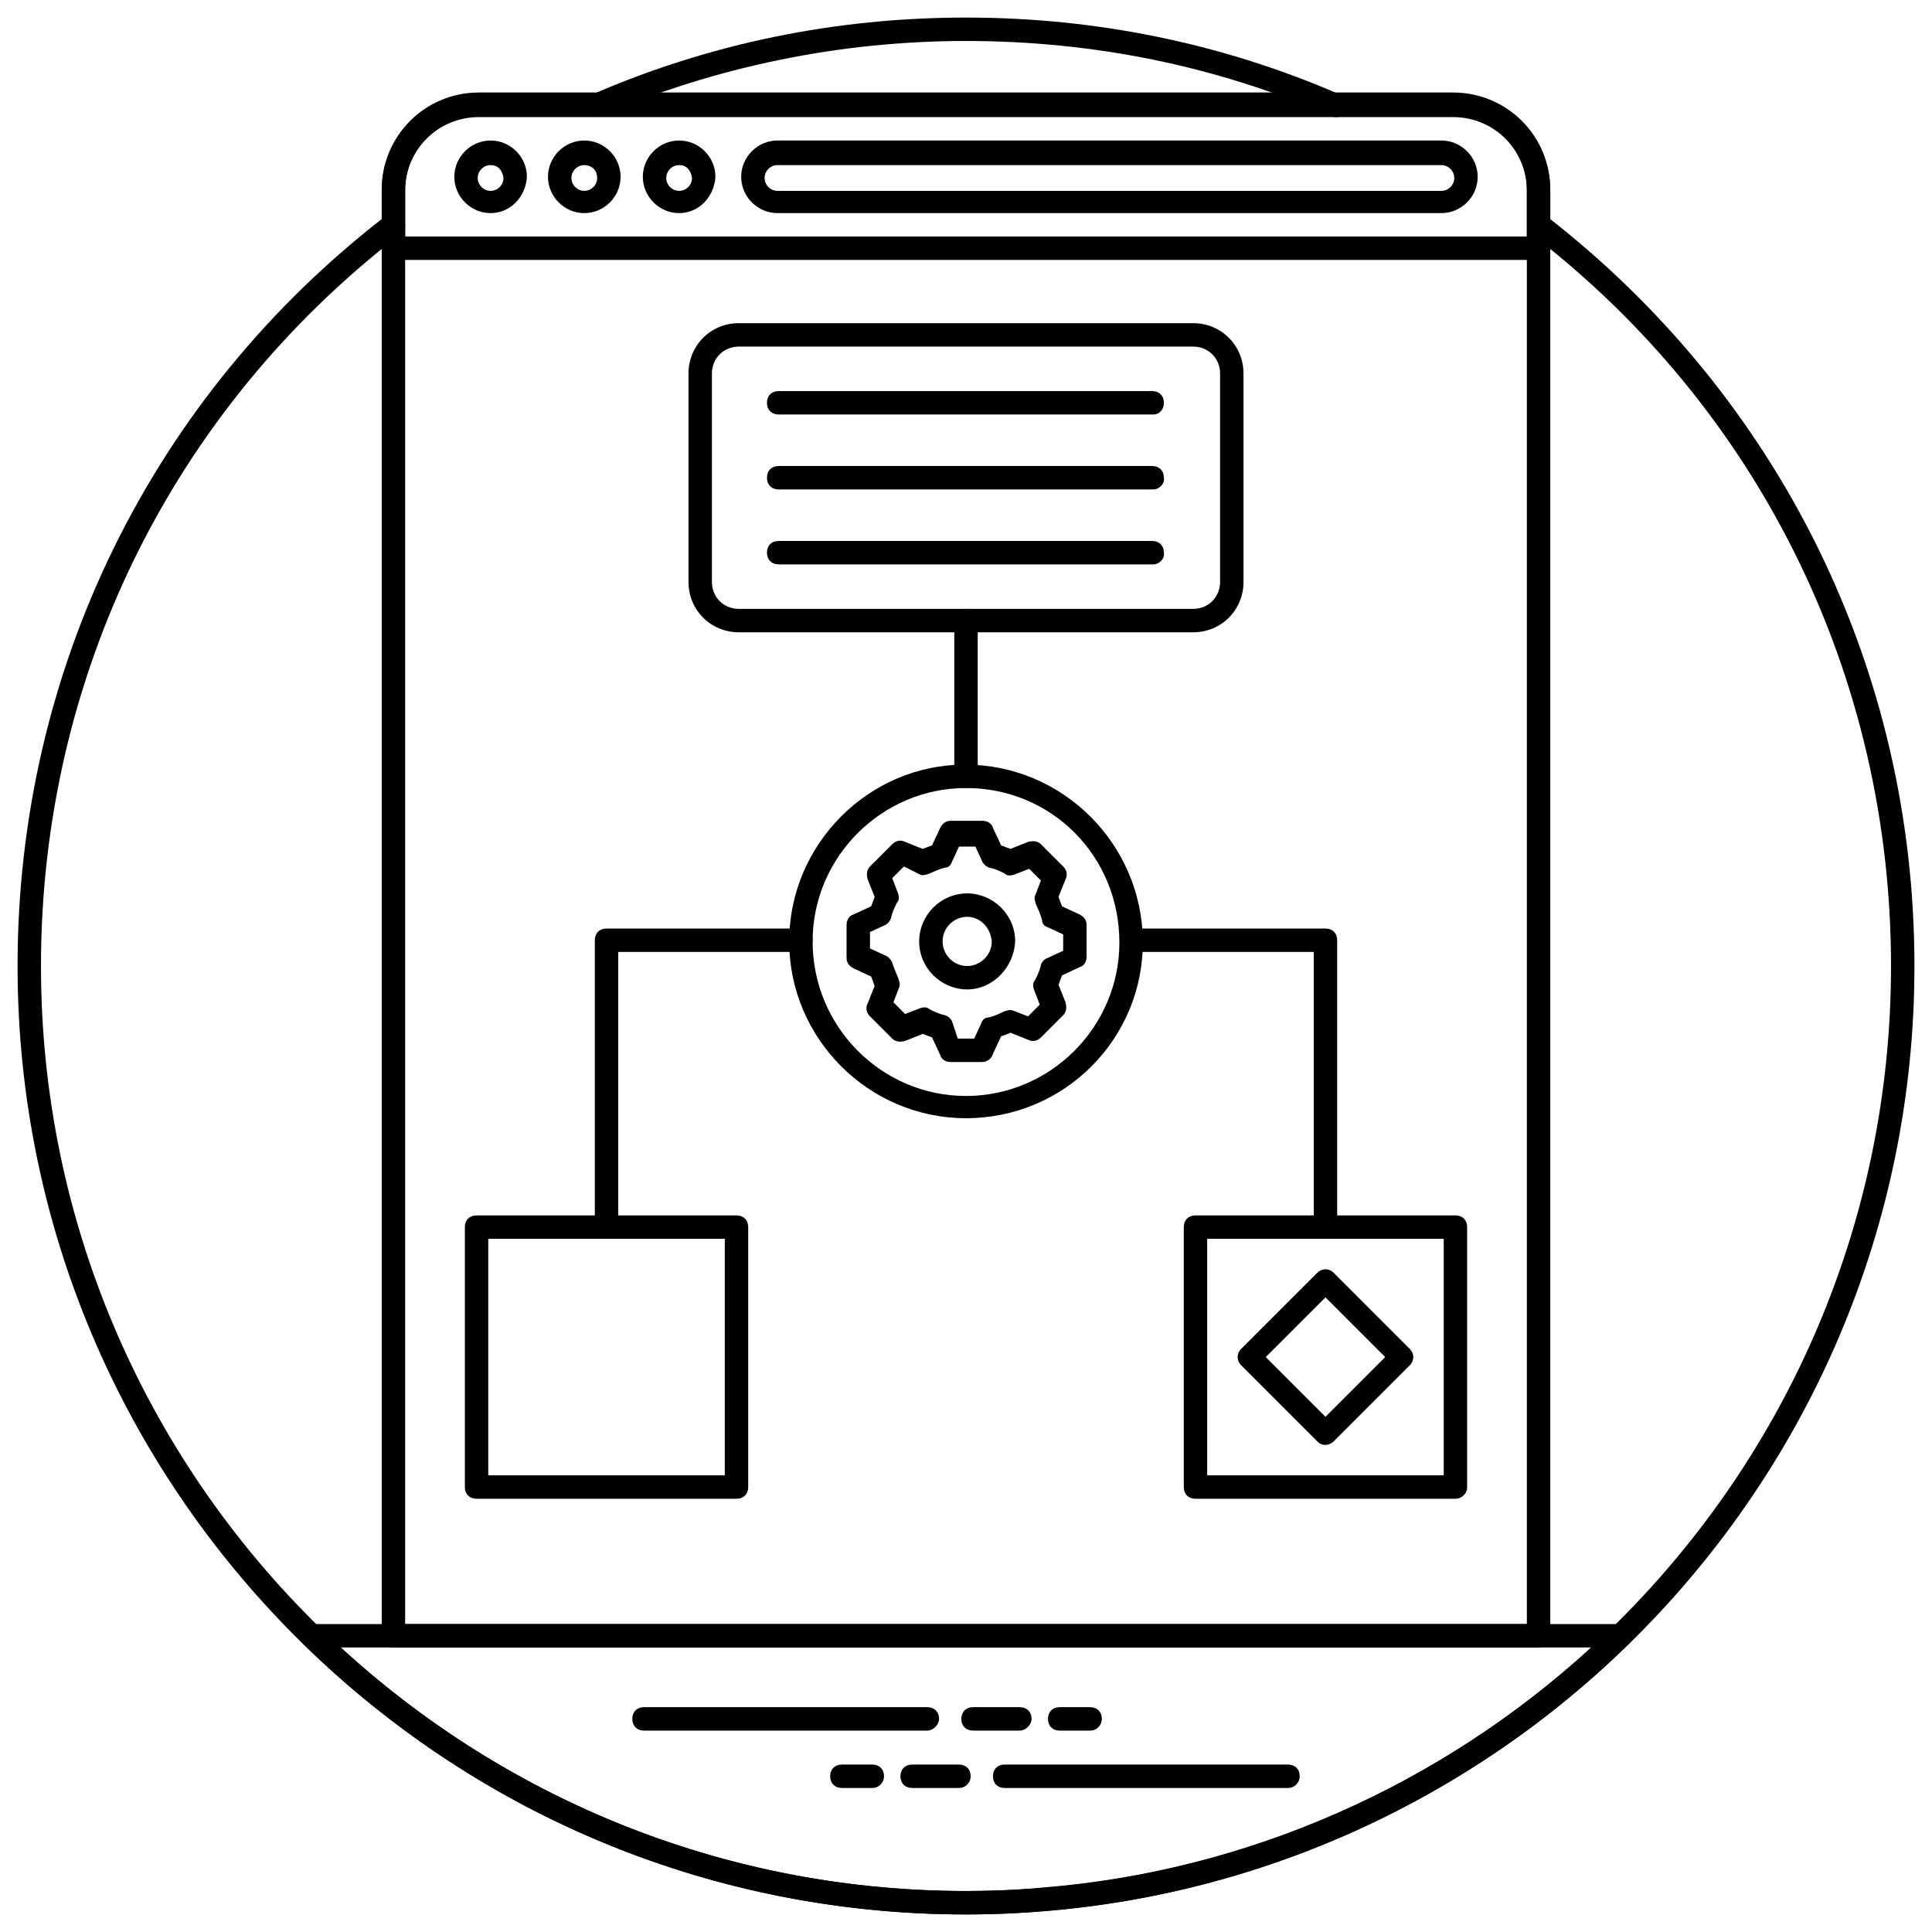<svg height='100px' width='100px'  fill="#000000" xmlns="http://www.w3.org/2000/svg" xmlns:xlink="http://www.w3.org/1999/xlink" version="1.1" x="0px" y="0px" viewBox="0 0 165 165" enable-background="new 0 0 165 165" xml:space="preserve"><g><g><g><g><path d="M41.9,18.2c-1.7,0-3.1-1.4-3.1-3.1c0-1.7,1.4-3.1,3.1-3.1c1.7,0,3.1,1.4,3.1,3.1C44.9,16.8,43.6,18.2,41.9,18.2z       M41.9,14.1c-0.6,0-1.1,0.5-1.1,1.1c0,0.6,0.5,1.1,1.1,1.1c0.6,0,1.1-0.5,1.1-1.1C42.9,14.5,42.5,14.1,41.9,14.1z"></path></g></g><g><g><path d="M49.9,18.2c-1.7,0-3.1-1.4-3.1-3.1c0-1.7,1.4-3.1,3.1-3.1c1.7,0,3.1,1.4,3.1,3.1C53,16.8,51.6,18.2,49.9,18.2z       M49.9,14.1c-0.6,0-1.1,0.5-1.1,1.1c0,0.6,0.5,1.1,1.1,1.1s1.1-0.5,1.1-1.1C51,14.5,50.5,14.1,49.9,14.1z"></path></g></g><g><g><path d="M58,18.2c-1.7,0-3.1-1.4-3.1-3.1c0-1.7,1.4-3.1,3.1-3.1c1.7,0,3.1,1.4,3.1,3.1C61,16.8,59.7,18.2,58,18.2z M58,14.1      c-0.6,0-1.1,0.5-1.1,1.1c0,0.6,0.5,1.1,1.1,1.1c0.6,0,1.1-0.5,1.1-1.1C59,14.5,58.6,14.1,58,14.1z"></path></g></g><g><g><path d="M123.1,18.2H66.4c-1.7,0-3.1-1.4-3.1-3.1c0-1.7,1.4-3.1,3.1-3.1h56.7c1.7,0,3.1,1.4,3.1,3.1      C126.2,16.8,124.8,18.2,123.1,18.2z M66.4,14.1c-0.6,0-1.1,0.5-1.1,1.1c0,0.6,0.5,1.1,1.1,1.1h56.7c0.6,0,1.1-0.5,1.1-1.1      c0-0.6-0.5-1.1-1.1-1.1H66.4z"></path></g></g></g><g><g><path d="M82.5,163.5c-44.7,0-81-36.3-81-81C1.5,57.2,13,33.8,33,18.4c0.4-0.3,1.1-0.3,1.4,0.2c0.3,0.4,0.3,1.1-0.2,1.4     C14.7,35,3.5,57.8,3.5,82.5c0,43.6,35.4,79,79,79c43.6,0,79-35.4,79-79c0-24.7-11.2-47.5-30.7-62.5c-0.4-0.3-0.5-1-0.2-1.4     c0.3-0.4,1-0.5,1.4-0.2c20,15.5,31.5,38.8,31.5,64.1C163.5,127.2,127.2,163.5,82.5,163.5z"></path></g></g><g><g><path d="M114.1,10c-0.1,0-0.3,0-0.4-0.1c-9.9-4.3-20.4-6.4-31.2-6.4c-10.8,0-21.4,2.2-31.2,6.4c-0.5,0.2-1.1,0-1.3-0.5     c-0.2-0.5,0-1.1,0.5-1.3c10.1-4.4,20.9-6.6,32-6.6c11.1,0,21.9,2.2,32,6.6c0.5,0.2,0.7,0.8,0.5,1.3C114.9,9.8,114.5,10,114.1,10z     "></path></g></g><g><g><path d="M82.5,163.5c-21.3,0-41.4-8.2-56.6-23.1c-0.3-0.3-0.4-0.7-0.2-1.1c0.2-0.4,0.5-0.6,0.9-0.6h111.8c0.4,0,0.8,0.2,0.9,0.6     c0.2,0.4,0.1,0.8-0.2,1.1c-13.5,13.2-31.2,21.3-49.8,22.8C87.1,163.4,84.8,163.5,82.5,163.5z M29.1,140.7     c14.6,13.4,33.5,20.8,53.4,20.8c2.2,0,4.5-0.1,6.6-0.3c17.4-1.4,33.9-8.7,46.8-20.5H29.1z"></path></g></g><g><g><g><g><path d="M79.2,147.8H55c-0.6,0-1-0.4-1-1c0-0.6,0.4-1,1-1h24.2c0.6,0,1,0.4,1,1C80.2,147.3,79.7,147.8,79.2,147.8z"></path></g></g><g><g><path d="M87.1,147.8h-4c-0.6,0-1-0.4-1-1c0-0.6,0.4-1,1-1h4c0.6,0,1,0.4,1,1C88.1,147.3,87.6,147.8,87.1,147.8z"></path></g></g><g><g><path d="M93.1,147.8h-2.6c-0.6,0-1-0.4-1-1c0-0.6,0.4-1,1-1h2.6c0.6,0,1,0.4,1,1C94.1,147.3,93.7,147.8,93.1,147.8z"></path></g></g></g><g><g><g><path d="M110,152.7H85.8c-0.6,0-1-0.4-1-1c0-0.6,0.4-1,1-1H110c0.6,0,1,0.4,1,1C111,152.2,110.6,152.7,110,152.7z"></path></g></g><g><g><path d="M81.9,152.7h-4c-0.6,0-1-0.4-1-1c0-0.6,0.4-1,1-1h4c0.6,0,1,0.4,1,1C82.9,152.2,82.5,152.7,81.9,152.7z"></path></g></g><g><g><path d="M74.5,152.7h-2.6c-0.6,0-1-0.4-1-1c0-0.6,0.4-1,1-1h2.6c0.6,0,1,0.4,1,1C75.5,152.2,75.1,152.7,74.5,152.7z"></path></g></g></g></g><g><g><path d="M131.4,140.7H33.6c-0.6,0-1-0.4-1-1V16.3c0-4.6,3.7-8.3,8.3-8.3h83.2c4.6,0,8.3,3.7,8.3,8.3v123.4     C132.4,140.3,131.9,140.7,131.4,140.7z M34.6,138.7h95.8V16.3c0-3.5-2.8-6.3-6.3-6.3H40.9c-3.5,0-6.3,2.8-6.3,6.3V138.7z"></path></g></g><g><g><path d="M131.4,22.2H33.6c-0.6,0-1-0.4-1-1v-5c0-4.6,3.7-8.3,8.3-8.3h83.2c4.6,0,8.3,3.7,8.3,8.3v5     C132.4,21.8,131.9,22.2,131.4,22.2z M34.6,20.2h95.8v-4c0-3.5-2.8-6.3-6.3-6.3H40.9c-3.5,0-6.3,2.8-6.3,6.3V20.2z"></path></g></g><g><g><path d="M113.2,105.8c-0.6,0-1-0.4-1-1V81.3H96.7c-0.6,0-1-0.4-1-1c0-0.6,0.4-1,1-1h16.5c0.6,0,1,0.4,1,1v24.5     C114.2,105.4,113.7,105.8,113.2,105.8z"></path></g></g><g><g><path d="M82.5,67.3c-0.6,0-1-0.4-1-1V53c0-0.6,0.4-1,1-1c0.6,0,1,0.4,1,1v13.3C83.5,66.8,83.1,67.3,82.5,67.3z"></path></g></g><g><g><path d="M51.8,105.8c-0.6,0-1-0.4-1-1V80.3c0-0.6,0.4-1,1-1h16.6c0.6,0,1,0.4,1,1c0,0.6-0.4,1-1,1H52.8v23.5     C52.8,105.4,52.4,105.8,51.8,105.8z"></path></g></g><g><g><path d="M82.5,95.5c-8.3,0-15.1-6.8-15.1-15.1c0-8.3,6.8-15.1,15-15.1c8.4,0,15.1,6.8,15.2,15C97.7,88.7,90.9,95.5,82.5,95.5z      M82.5,67.3c-7.2,0-13.1,5.9-13.1,13.1c0,7.3,5.9,13.2,13.1,13.2c7.2,0,13.1-5.9,13.1-13.1C95.6,73.1,89.8,67.3,82.5,67.3z"></path></g></g><g><g><g><path d="M83.9,90.7h-2.7c-0.4,0-0.8-0.2-0.9-0.6l-0.7-1.5c-0.3-0.1-0.5-0.2-0.8-0.3l-1.5,0.6c-0.4,0.1-0.8,0.1-1.1-0.2l-1.9-1.9      c-0.3-0.3-0.4-0.7-0.2-1.1l0.6-1.5c-0.1-0.3-0.2-0.5-0.3-0.8l-1.5-0.7c-0.4-0.2-0.6-0.5-0.6-0.9V79c0-0.4,0.2-0.8,0.6-0.9      l1.5-0.7c0.1-0.3,0.2-0.5,0.3-0.8l-0.6-1.5c-0.1-0.4-0.1-0.8,0.2-1.1l1.9-1.9c0.3-0.3,0.7-0.4,1.1-0.2l1.5,0.6      c0.3-0.1,0.5-0.2,0.8-0.3l0.7-1.5c0.2-0.4,0.5-0.6,0.9-0.6h2.7c0.4,0,0.8,0.2,0.9,0.6l0.7,1.5c0.3,0.1,0.5,0.2,0.8,0.3l1.5-0.6      c0.4-0.1,0.8-0.1,1.1,0.2l1.9,1.9c0.3,0.3,0.4,0.7,0.2,1.1l-0.6,1.5c0.1,0.3,0.2,0.5,0.3,0.8l1.5,0.7c0.4,0.2,0.6,0.5,0.6,0.9      v2.7c0,0.4-0.2,0.8-0.6,0.9l-1.5,0.7c-0.1,0.3-0.2,0.5-0.3,0.8l0.6,1.5c0.1,0.4,0.1,0.8-0.2,1.1l-1.9,1.9      c-0.3,0.3-0.7,0.4-1.1,0.2l-1.5-0.6c-0.2,0.1-0.5,0.2-0.8,0.3l-0.7,1.5C84.7,90.4,84.3,90.7,83.9,90.7z M81.8,88.7h1.4l0.6-1.3      c0.1-0.3,0.3-0.5,0.6-0.5c0.5-0.1,0.9-0.3,1.3-0.5c0.3-0.1,0.6-0.2,0.8-0.1l1.3,0.5l1-1l-0.5-1.3c-0.1-0.3-0.1-0.6,0.1-0.8      c0.2-0.4,0.4-0.8,0.5-1.3c0.1-0.3,0.3-0.5,0.6-0.6l1.3-0.6v-1.4l-1.3-0.6c-0.3-0.1-0.5-0.3-0.5-0.6c-0.1-0.4-0.3-0.9-0.5-1.3      c-0.1-0.3-0.2-0.6-0.1-0.8l0.5-1.3l-1-1l-1.3,0.5c-0.3,0.1-0.6,0.1-0.8-0.1c-0.4-0.2-0.8-0.4-1.3-0.5c-0.3-0.1-0.5-0.3-0.6-0.5      l-0.6-1.3h-1.4l-0.6,1.3c-0.1,0.3-0.3,0.5-0.6,0.5c-0.4,0.1-0.9,0.3-1.3,0.5c-0.3,0.1-0.6,0.2-0.8,0.1L77.2,74l-1,1l0.5,1.3      c0.1,0.3,0.1,0.6-0.1,0.8c-0.2,0.4-0.4,0.8-0.5,1.3c-0.1,0.3-0.3,0.5-0.5,0.6l-1.3,0.6v1.4l1.3,0.6c0.3,0.1,0.5,0.4,0.6,0.6      c0.1,0.4,0.3,0.8,0.5,1.3c0.1,0.3,0.2,0.6,0.1,0.8l-0.5,1.3l1,1l1.3-0.5c0.3-0.1,0.6-0.1,0.8,0.1c0.4,0.2,0.8,0.4,1.3,0.5      c0.3,0.1,0.5,0.3,0.6,0.5L81.8,88.7z M82.6,84.5c-2.2,0-4.1-1.8-4.1-4.1c0-2.2,1.8-4.1,4.1-4.1c2.2,0,4.1,1.8,4.1,4.1      C86.6,82.6,84.8,84.5,82.6,84.5z M82.6,78.3c-1.1,0-2.1,0.9-2.1,2.1c0,1.1,0.9,2.1,2.1,2.1c1.1,0,2.1-0.9,2.1-2.1      C84.6,79.2,83.7,78.3,82.6,78.3z"></path></g></g></g><g><g><path d="M62.9,128H40.7c-0.6,0-1-0.4-1-1v-22.2c0-0.6,0.4-1,1-1h22.2c0.6,0,1,0.4,1,1V127C63.9,127.6,63.5,128,62.9,128z      M41.7,126h20.2v-20.2H41.7V126z"></path></g></g><g><g><path d="M124.3,128h-22.2c-0.6,0-1-0.4-1-1v-22.2c0-0.6,0.4-1,1-1h22.2c0.6,0,1,0.4,1,1V127C125.3,127.6,124.8,128,124.3,128z      M103.1,126h20.2v-20.2h-20.2V126z"></path></g></g><g><g><path d="M113.2,123.4c-0.3,0-0.5-0.1-0.7-0.3l-6.5-6.5c-0.4-0.4-0.4-1,0-1.4l6.5-6.5c0.4-0.4,1-0.4,1.4,0l6.5,6.5     c0.4,0.4,0.4,1,0,1.4l-6.5,6.5C113.7,123.3,113.4,123.4,113.2,123.4z M108.1,115.9l5.1,5.1l5.1-5.1l-5.1-5.1L108.1,115.9z"></path></g></g><g><g><path d="M101.9,54H63.1c-2.4,0-4.3-1.9-4.3-4.3V31.9c0-2.4,1.9-4.3,4.3-4.3h38.8c2.4,0,4.3,1.9,4.3,4.3v17.8     C106.2,52.1,104.3,54,101.9,54z M63.1,29.6c-1.3,0-2.3,1-2.3,2.3v17.8c0,1.3,1,2.3,2.3,2.3h38.8c1.3,0,2.3-1,2.3-2.3V31.9     c0-1.3-1-2.3-2.3-2.3H63.1z"></path></g></g><g><g><g><path d="M98.5,35.4H66.5c-0.6,0-1-0.4-1-1s0.4-1,1-1h31.9c0.6,0,1,0.4,1,1S99,35.4,98.5,35.4z"></path></g></g><g><g><path d="M98.5,41.8H66.5c-0.6,0-1-0.4-1-1c0-0.6,0.4-1,1-1h31.9c0.6,0,1,0.4,1,1C99.5,41.3,99,41.8,98.5,41.8z"></path></g></g><g><g><path d="M98.5,48.2H66.5c-0.6,0-1-0.4-1-1c0-0.6,0.4-1,1-1h31.9c0.6,0,1,0.4,1,1C99.5,47.7,99,48.2,98.5,48.2z"></path></g></g></g></g></svg>